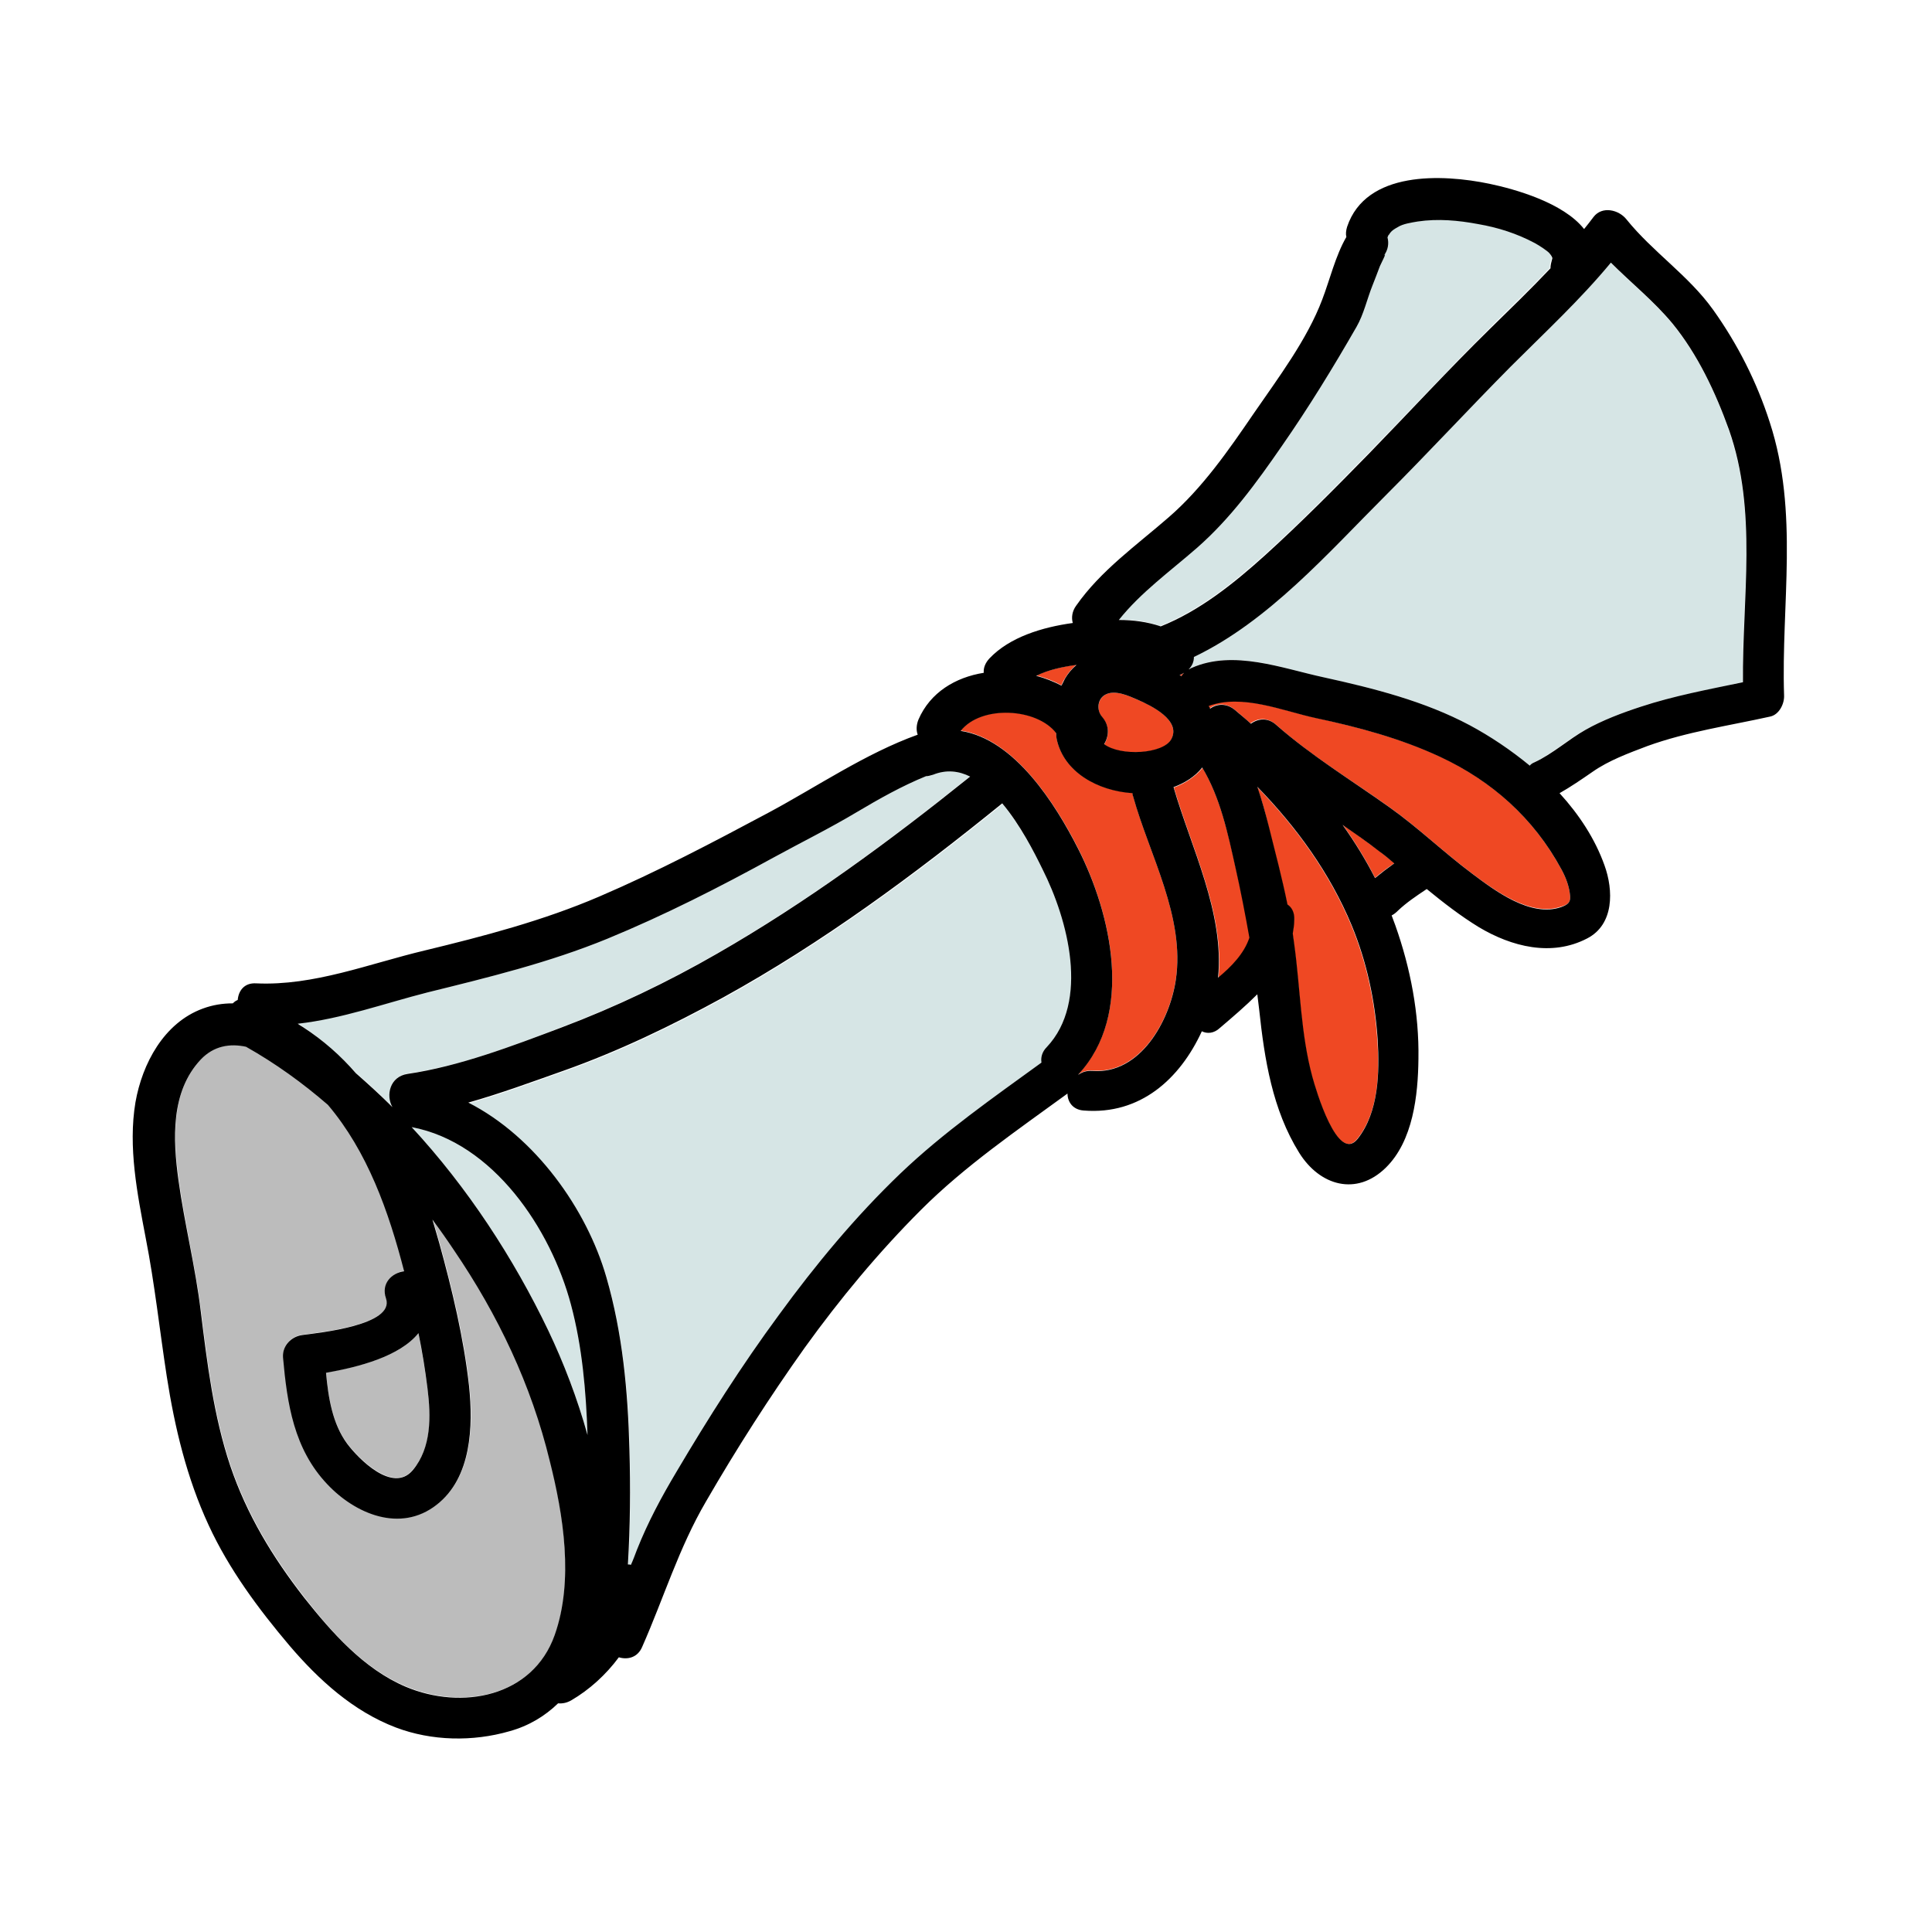 <svg xmlns="http://www.w3.org/2000/svg"  viewBox="0 0 512 512" width="48px" height="48px"><path fill="#BCBCBC" d="M113.3,368c-0.6-4.9-1.5-9.8-2.4-14.7c-5,6.2-15.9,9-24.5,10.4c0.6,6.6,1.7,13.5,5.6,18.8c3,4,12.2,13.3,17.4,7C114.5,383.6,114.2,375.3,113.3,368z"/><path fill="#BCBCBC" d="M145.8,387.1c-4.9-20.2-13.7-38.7-25.4-55.9c-1.8-2.7-3.8-5.4-5.7-8.1c0.6,2.1,1.2,4.1,1.8,6.2c3.4,12.3,6.5,25.2,7.9,37.9c1.1,10.6,0.7,24.3-8.6,31.5c-9.6,7.5-21.6,2.4-29-5.5c-8.8-9.4-10.6-21.3-11.7-33.6c-0.3-3.1,2.1-5.5,5.1-5.9c4.5-0.6,24.6-2.6,22.2-9.7c-1.3-3.9,1.7-6.8,4.8-7.2c-4-15.9-9.7-31.7-20.2-44.1c-6.7-5.8-14-11-21.7-15.4c-4.2-0.9-8.5-0.3-12,3.4c-8.1,8.5-7.4,21.1-5.9,32c1.6,11.6,4.4,23,5.9,34.7c1.7,13.8,3.4,27.7,7.8,40.9c4.4,13,11.2,24.2,19.6,35c7.2,9.3,15.8,19,26.9,23.6c15,6.3,33.7,2.7,39.5-13.7C152.1,418.9,149.3,401.5,145.8,387.1z"/><path fill="#D6E5E5" d="M247.3 205.3c-.7.3-1.3.4-1.9.4-6.4 2.5-12.3 6-18.3 9.5-7.2 4.2-14.7 7.9-22 12-14.5 7.9-28.9 15.3-44.2 21.6-15.5 6.3-31.5 10.2-47.6 14.2-11.3 2.8-22.7 6.9-34.4 8.2.5.3 1 .6 1.4.9 5.3 3.5 9.9 7.7 14 12.2 3.4 2.9 6.6 5.9 9.7 9-1.8-3-.6-8.1 4-8.8 13.8-1.9 27.9-7.3 40.8-12.3 14.3-5.4 28-12 41.3-19.6 23.7-13.6 45.7-29.8 67-46.9C254.1 204.3 250.8 203.9 247.3 205.3zM410.5 67c-.5-.6-2.6-2.1-3.9-2.7-4.7-2.5-9.7-4-14.9-5-5.3-1-10.8-1.5-16.1-.7-1.7.3-3.8.6-5.3 1.5-.9.5-1.5.9-1.9 1.4-.2.2-.6 1-.5.6-.1.3-.2.5-.3.7.4 1.5.2 3.3-1 4.9 1.1-1.4-.8 2.1-1 2.7-.7 1.7-1.4 3.4-2 5.2-1.3 3.5-2.3 7.7-4.2 10.9-6.1 10.8-12.7 21.4-19.8 31.6-6.7 9.7-13.6 19.2-22.5 27-7.1 6.2-14.8 11.8-20.8 19.1 3.8 0 7.7.4 11.1 1.7 10.3-4.1 19.4-11.4 27.6-18.8 9.6-8.6 18.6-17.8 27.6-27 10.7-10.9 21.1-22.1 31.9-32.9 5.4-5.4 11-10.7 16.2-16.2 0-.6 0-1.2.3-1.9.1-.5.2-.7.2-.8C411.2 68 411.1 67.7 410.5 67zM276.4 230.6c-2.2-4.5-6-11.8-10.7-17.5-23.3 18.9-47.6 36.9-73.9 51.4-13.7 7.5-27.8 14.3-42.5 19.5-8.2 2.9-16.6 6-25.1 8.4 17.7 9 31.4 28.2 36.6 46.3 4.2 14.8 5.7 30.2 6.1 45.6.2 10.2.2 20.4-.4 30.5.3 0 .5 0 .8.1.5-1.3 1-2.7 1.6-4 2.9-7.3 6.5-14 10.5-20.7 8.4-14.2 17.3-28.2 27.1-41.5 9.8-13.3 20.3-26.1 32.2-37.5 11.4-10.9 24.6-20.2 37.4-29.4-.2-1.4.2-2.8 1.4-4.1C288.8 265.4 283 243.7 276.4 230.6z"/><path fill="#EF4823" d="M312.7 178.9c.1.1.3.2.5.3.2-.3.4-.6.7-.9C313.5 178.5 313.1 178.7 312.7 178.9zM301.4 185.4c-2.3-1-5.8-2.6-8.3-1.4-2.3 1.2-2.6 4.3-1 6.1 2 2.3 1.8 5.1.5 7.2 4.4 3.3 15.7 2.6 17.8-1.3C313.1 190.9 305.2 187 301.4 185.4zM274.6 179c2.4.6 4.7 1.5 6.7 2.6.2-.6.5-1.2.9-1.8.8-1.4 1.9-2.7 3.1-3.7C281.7 176.7 277.8 177.5 274.6 179z"/><path fill="#D6E5E5" d="M151.3,345.7c-5.3-19.9-20.5-42.9-42.2-47c14.8,16,27,34.7,36.2,53.9c4.1,8.6,7.7,18,10.4,27.7C155.3,368.6,154.3,356.9,151.3,345.7z"/><path fill="#EF4823" d="M300.3,211c-0.1-0.3-0.1-0.6-0.2-0.9c-9.3-0.6-18.3-5.6-20.1-14.5c-0.1-0.5-0.1-1-0.1-1.4c-5.1-6.7-19.9-7.5-25.3-0.6c14.2,2.2,25.1,19.4,31.1,31.2c8.8,17.4,14.9,43.9,0.1,59.8c0,0,0,0.1,0,0.1c1-0.7,2.3-1.1,3.7-1c12.7,1,20.5-13.3,22.1-24.1C314.1,243,304.6,226.6,300.3,211z"/><path fill="#D6E5E5" d="M458.1,113.9c-3.5-10-8.2-19.9-15-28.2c-4.9-5.9-10.9-10.7-16.3-16.1c-8.1,9.8-17.6,18.5-26.5,27.5c-11.2,11.3-22.1,23-33.3,34.3c-15,15.1-30.9,33.2-50.7,42.7c0,1.2-0.5,2.4-1.4,3.3c0.2-0.2,0.5-0.3,0.8-0.4c11.2-4.9,23.9,0,35,2.5c13.2,2.9,26.7,6.2,38.7,12.7c5.4,2.9,10.9,6.5,15.9,10.7c0.4-0.3,0.8-0.6,1.3-0.9c4.8-2.3,8.8-6,13.5-8.6c4.5-2.5,9.7-4.5,14.6-6.1c8.9-2.9,18-4.5,27.1-6.5C461.7,158.4,465.8,135.5,458.1,113.9z"/><path fill="#EF4823" d="M416.1 237.5c-.2-2.5-1.1-4.9-2.3-7.1-7.4-13.7-18.6-23.6-32.2-29.9-10.5-4.9-21.7-7.8-33-10.3-8.8-1.9-19.5-6.5-28.4-3.2.1.2.3.5.4.7 1.8-1.3 4.3-1.5 6.5.3 1.5 1.2 2.9 2.5 4.3 3.7 1.8-1.4 4.4-1.7 6.7.3 9.3 8.3 20 14.7 30.1 21.9 7.6 5.4 14.3 11.9 21.8 17.5 6 4.5 15.5 11.6 23.6 8.9C415.6 239.7 416.2 239.1 416.1 237.5zM365.5 225.5c-3.2-2.4-6.4-4.7-9.7-7 3.2 4.5 6.1 9.2 8.6 14.1 1.7-1.4 3.4-2.7 5.2-3.9C368.2 227.7 366.9 226.6 365.5 225.5zM327.5 230c-2-9-4.1-18.5-8.8-26.5-1.9 2.3-4.6 4.1-7.6 5.2 4.7 16.2 13.5 33.3 11.8 50.5 3.5-3 6.9-6.4 8.4-10.6C330.2 242.4 328.9 236.2 327.5 230zM365 275.6c-.7-10.5-2.9-20.7-6.9-30.4-5.8-13.9-14.6-26-25-36.7 1.3 3.5 2.3 7.1 3.1 10.7 1.7 6.8 3.5 13.6 4.9 20.5 1.1.8 1.9 2.1 1.8 4 0 1.3-.2 2.5-.4 3.7.2 1 .3 2 .4 2.9 1.6 11.6 1.7 23.7 4.8 35.1.9 3.2 6.7 23.1 12 16.4C365.4 294.7 365.6 284.2 365 275.6z"/><path d="M469,111.9c-3.4-10.6-8.5-20.7-15-29.8c-6.5-9.1-16-15.3-23-24c-2-2.5-6.4-3.6-8.7-0.6c-0.8,1.1-1.7,2.2-2.5,3.2c-5.5-7-18.4-10.6-25.1-12c-12.5-2.6-32.7-3.5-37.7,11.4c-0.3,1-0.4,1.9-0.2,2.7c-2.9,5-4.4,11.4-6.4,16.6c-4,10.6-11.7,20.8-18.1,30.1c-6.7,9.8-13.6,19.8-22.6,27.6c-8.5,7.4-18,14.1-24.5,23.4c-1.1,1.5-1.3,3.2-0.9,4.6c-8,1.1-16.7,3.7-22.1,9.4c-1.1,1.2-1.6,2.5-1.5,3.8c-7.5,1.2-14.2,5.2-17.3,12.4c-0.6,1.5-0.6,2.9-0.2,4c-13.9,5-26.7,13.8-39.6,20.7c-14.8,7.9-29.4,15.6-44.8,22.2c-14.9,6.4-30.6,10.5-46.3,14.3c-14.7,3.5-29.3,9.4-44.6,8.7c-3.2-0.2-4.7,2-4.9,4.4c-0.5,0.2-0.9,0.5-1.3,0.9c-2.7,0-5.3,0.4-8,1.4c-10.3,3.8-16,14.6-17.8,24.8c-2,11.9,0.5,24.3,2.7,35.9c2.4,12.2,3.7,24.5,5.6,36.8c2.1,13.5,5.3,26.9,11.1,39.4c5.4,11.7,13.2,22.2,21.5,32c7.7,9,16.8,17.3,28.1,21.6c9.5,3.6,20.4,3.8,30.1,1c5.1-1.4,9.4-4,12.9-7.4c1.1,0.1,2.3-0.1,3.5-0.8c4.8-2.8,9.2-6.8,12.6-11.4c2.3,0.7,5,0.1,6.2-2.8c5.7-12.9,9.7-26.2,16.9-38.5c8.1-14,16.8-27.6,26.2-40.8c9.3-12.9,19.5-25.2,30.8-36.5c11.6-11.6,25.5-21.1,38.8-30.8c0,2.2,1.4,4.3,4.3,4.5c15,1.2,25.5-8.4,31.3-21c1.4,0.7,3.2,0.6,4.8-0.9c3.4-2.9,6.8-5.8,9.9-8.9c0.2,1.4,0.3,2.7,0.5,4.1c1.4,13.1,3.5,26.5,10.6,37.9c5.5,8.8,15.2,11.5,22.9,4c7.3-7.1,8.6-19.3,8.7-28.9c0.2-12-2.1-24-6.1-35.3c-0.3-0.9-0.7-1.8-1-2.7c0.6-0.3,1.1-0.7,1.6-1.2c2.3-2.2,5-4,7.7-5.8c4.4,3.6,8.9,7.1,13.8,10.1c8.7,5.2,19.3,7.9,28.7,3c7.2-3.7,7-12.8,4.6-19.4c-2.5-7-6.7-13.4-11.9-19.1c3-1.7,5.9-3.7,8.8-5.7c4.3-3,9.5-4.9,14.5-6.8c10.5-3.8,21.7-5.4,32.5-7.8c2.4-0.5,3.8-3.4,3.7-5.6C472,160.2,476.8,135.8,469,111.9z M317.2,145.2c8.9-7.8,15.8-17.3,22.5-27c7.1-10.2,13.6-20.8,19.8-31.6c1.9-3.3,2.8-7.4,4.2-10.9c0.7-1.7,1.3-3.4,2-5.2c0.3-0.7,2.1-4.1,1-2.7c1.2-1.6,1.4-3.3,1-4.9c0.1-0.2,0.2-0.5,0.3-0.7c-0.1,0.4,0.3-0.4,0.5-0.6c0.4-0.5,1-0.9,1.9-1.4c1.4-0.9,3.6-1.2,5.3-1.5c5.4-0.8,10.8-0.3,16.1,0.7c5.2,0.9,10.2,2.5,14.9,5c1.3,0.7,3.4,2.1,3.9,2.7c0.6,0.7,0.7,1,0.8,1.3c0,0.1-0.1,0.3-0.2,0.8c-0.2,0.7-0.3,1.3-0.3,1.9c-5.3,5.6-10.8,10.9-16.2,16.2c-10.9,10.7-21.2,21.9-31.9,32.9c-9,9.2-18.1,18.4-27.6,27c-8.2,7.4-17.3,14.7-27.6,18.8c-3.5-1.2-7.3-1.7-11.1-1.7C302.3,157,310.1,151.4,317.2,145.2z M313.8,178.3c-0.3,0.3-0.5,0.6-0.7,0.9c-0.1-0.1-0.3-0.2-0.5-0.3C313.1,178.7,313.5,178.5,313.8,178.3z M293.1,184c2.5-1.2,6,0.4,8.3,1.4c3.7,1.6,11.7,5.5,9,10.5c-2.1,3.9-13.4,4.6-17.8,1.3c1.3-2.1,1.5-4.9-0.5-7.2C290.5,188.2,290.8,185.1,293.1,184z M285.3,176.2c-1.2,1-2.3,2.3-3.1,3.7c-0.3,0.6-0.6,1.2-0.9,1.8c-2.1-1.1-4.4-2-6.7-2.6C277.8,177.5,281.7,176.7,285.3,176.2z M113.3,263c16.2-4,32.2-7.9,47.6-14.2c15.3-6.3,29.8-13.7,44.2-21.6c7.3-4,14.8-7.7,22-12c5.9-3.5,11.9-6.9,18.3-9.5c0.6,0,1.2-0.2,1.9-0.4c3.5-1.4,6.8-1,9.8,0.5c-21.3,17.1-43.3,33.3-67,46.9c-13.2,7.6-27,14.2-41.3,19.6c-13,4.9-27.1,10.3-40.8,12.3c-4.7,0.7-5.8,5.7-4,8.8c-3.1-3.1-6.4-6.1-9.7-9c-4-4.6-8.6-8.7-14-12.2c-0.5-0.3-1-0.6-1.4-0.9C90.6,270,101.9,265.9,113.3,263z M147,433.3c-5.8,16.4-24.6,20-39.5,13.7c-11.1-4.7-19.6-14.4-26.9-23.6c-8.4-10.8-15.2-22-19.6-35c-4.4-13.2-6.1-27.1-7.8-40.9c-1.4-11.7-4.3-23.1-5.9-34.7c-1.5-10.9-2.1-23.5,5.9-32c3.5-3.7,7.8-4.3,12-3.4c7.8,4.4,15,9.6,21.7,15.4c10.5,12.4,16.1,28.2,20.2,44.1c-3.2,0.4-6.2,3.2-4.8,7.2c2.4,7.1-17.8,9.1-22.2,9.7c-2.9,0.4-5.3,2.8-5.1,5.9c1.1,12.4,2.9,24.3,11.7,33.6c7.4,7.9,19.4,13,29,5.5c9.3-7.2,9.7-20.9,8.6-31.5c-1.4-12.7-4.5-25.6-7.9-37.9c-0.6-2.1-1.2-4.1-1.8-6.2c2,2.7,3.9,5.4,5.7,8.1c11.7,17.2,20.5,35.7,25.4,55.9C149.3,401.5,152.1,418.9,147,433.3z M110.9,353.3c1,4.9,1.8,9.8,2.4,14.7c0.9,7.3,1.1,15.6-3.9,21.6c-5.3,6.3-14.4-3-17.4-7c-3.9-5.3-5-12.2-5.6-18.8C95,362.3,105.9,359.5,110.9,353.3z M145.3,352.6c-9.2-19.2-21.4-37.9-36.2-53.9c21.7,4.1,36.9,27.1,42.2,47c3,11.2,4,22.9,4.4,34.6C153,370.6,149.4,361.2,145.3,352.6z M277.4,277.5c-1.3,1.3-1.6,2.8-1.4,4.1c-12.8,9.3-26,18.5-37.4,29.4c-11.9,11.4-22.5,24.2-32.2,37.5c-9.8,13.3-18.7,27.3-27.1,41.5c-4,6.7-7.6,13.4-10.5,20.7c-0.5,1.3-1,2.7-1.6,4c-0.3-0.1-0.5-0.1-0.8-0.1c0.6-10.1,0.7-20.3,0.4-30.5c-0.4-15.4-1.8-30.7-6.1-45.6c-5.2-18.1-18.9-37.3-36.6-46.3c8.5-2.4,16.9-5.5,25.1-8.4c14.7-5.2,28.8-12,42.5-19.5c26.3-14.5,50.6-32.5,73.9-51.4c4.8,5.7,8.5,13,10.7,17.5C283,243.7,288.8,265.4,277.4,277.5z M311.6,259.7c-1.6,10.8-9.4,25.1-22.1,24.1c-1.5-0.1-2.7,0.3-3.7,1c0,0,0-0.1,0-0.1c14.8-15.9,8.7-42.5-0.1-59.8c-6-11.8-16.8-29-31.1-31.2c5.4-6.9,20.2-6.1,25.3,0.6c0,0.4,0,0.9,0.1,1.4c1.8,8.9,10.9,13.9,20.1,14.5c0,0.3,0.1,0.6,0.2,0.9C304.6,226.6,314.1,243,311.6,259.7z M322.8,259.1c1.7-17.2-7.1-34.3-11.8-50.5c3-1.1,5.7-2.8,7.6-5.2c4.8,8,6.8,17.5,8.8,26.5c1.4,6.2,2.6,12.4,3.7,18.6C329.7,252.7,326.4,256.1,322.8,259.1z M359.8,301.8c-5.3,6.7-11.1-13.1-12-16.4c-3.1-11.4-3.2-23.5-4.8-35.1c-0.1-1-0.3-2-0.4-2.9c0.2-1.2,0.4-2.4,0.4-3.7c0.1-1.9-0.7-3.3-1.8-4c-1.4-6.9-3.2-13.7-4.9-20.5c-0.9-3.6-1.9-7.2-3.1-10.7c10.4,10.7,19.2,22.8,25,36.7c4,9.7,6.2,19.9,6.9,30.4C365.6,284.2,365.4,294.7,359.8,301.8z M364.4,232.7c-2.5-4.9-5.4-9.6-8.6-14.1c3.3,2.3,6.5,4.5,9.7,7c1.4,1,2.7,2.1,4,3.2C367.8,230,366.1,231.3,364.4,232.7z M413.8,230.4c1.2,2.2,2.1,4.6,2.3,7.1c0.1,1.6-0.5,2.2-2.4,2.9c-8.1,2.8-17.6-4.4-23.6-8.9c-7.5-5.6-14.2-12.1-21.8-17.5c-10.1-7.2-20.8-13.7-30.1-21.9c-2.2-2-4.8-1.7-6.7-0.3c-1.4-1.3-2.9-2.5-4.3-3.7c-2.2-1.8-4.7-1.6-6.5-0.3c-0.1-0.2-0.2-0.5-0.4-0.7c8.9-3.3,19.6,1.3,28.4,3.2c11.3,2.4,22.5,5.4,33,10.3C395.2,206.9,406.4,216.7,413.8,230.4z M461.9,180.8c-9.1,1.9-18.3,3.6-27.1,6.5c-4.9,1.6-10.2,3.6-14.6,6.1c-4.6,2.6-8.6,6.3-13.5,8.6c-0.5,0.2-1,0.5-1.3,0.9c-5.1-4.2-10.5-7.8-15.9-10.7c-12-6.4-25.5-9.8-38.7-12.7c-11.1-2.4-23.9-7.4-35-2.5c-0.3,0.1-0.5,0.3-0.8,0.4c0.9-0.9,1.4-2,1.4-3.3c19.7-9.4,35.6-27.6,50.7-42.7c11.3-11.3,22.1-23,33.3-34.3c9-9,18.4-17.7,26.5-27.5c5.4,5.4,11.4,10.2,16.3,16.1c6.7,8.2,11.4,18.2,15,28.2C465.8,135.5,461.7,158.4,461.9,180.8z"/></svg>